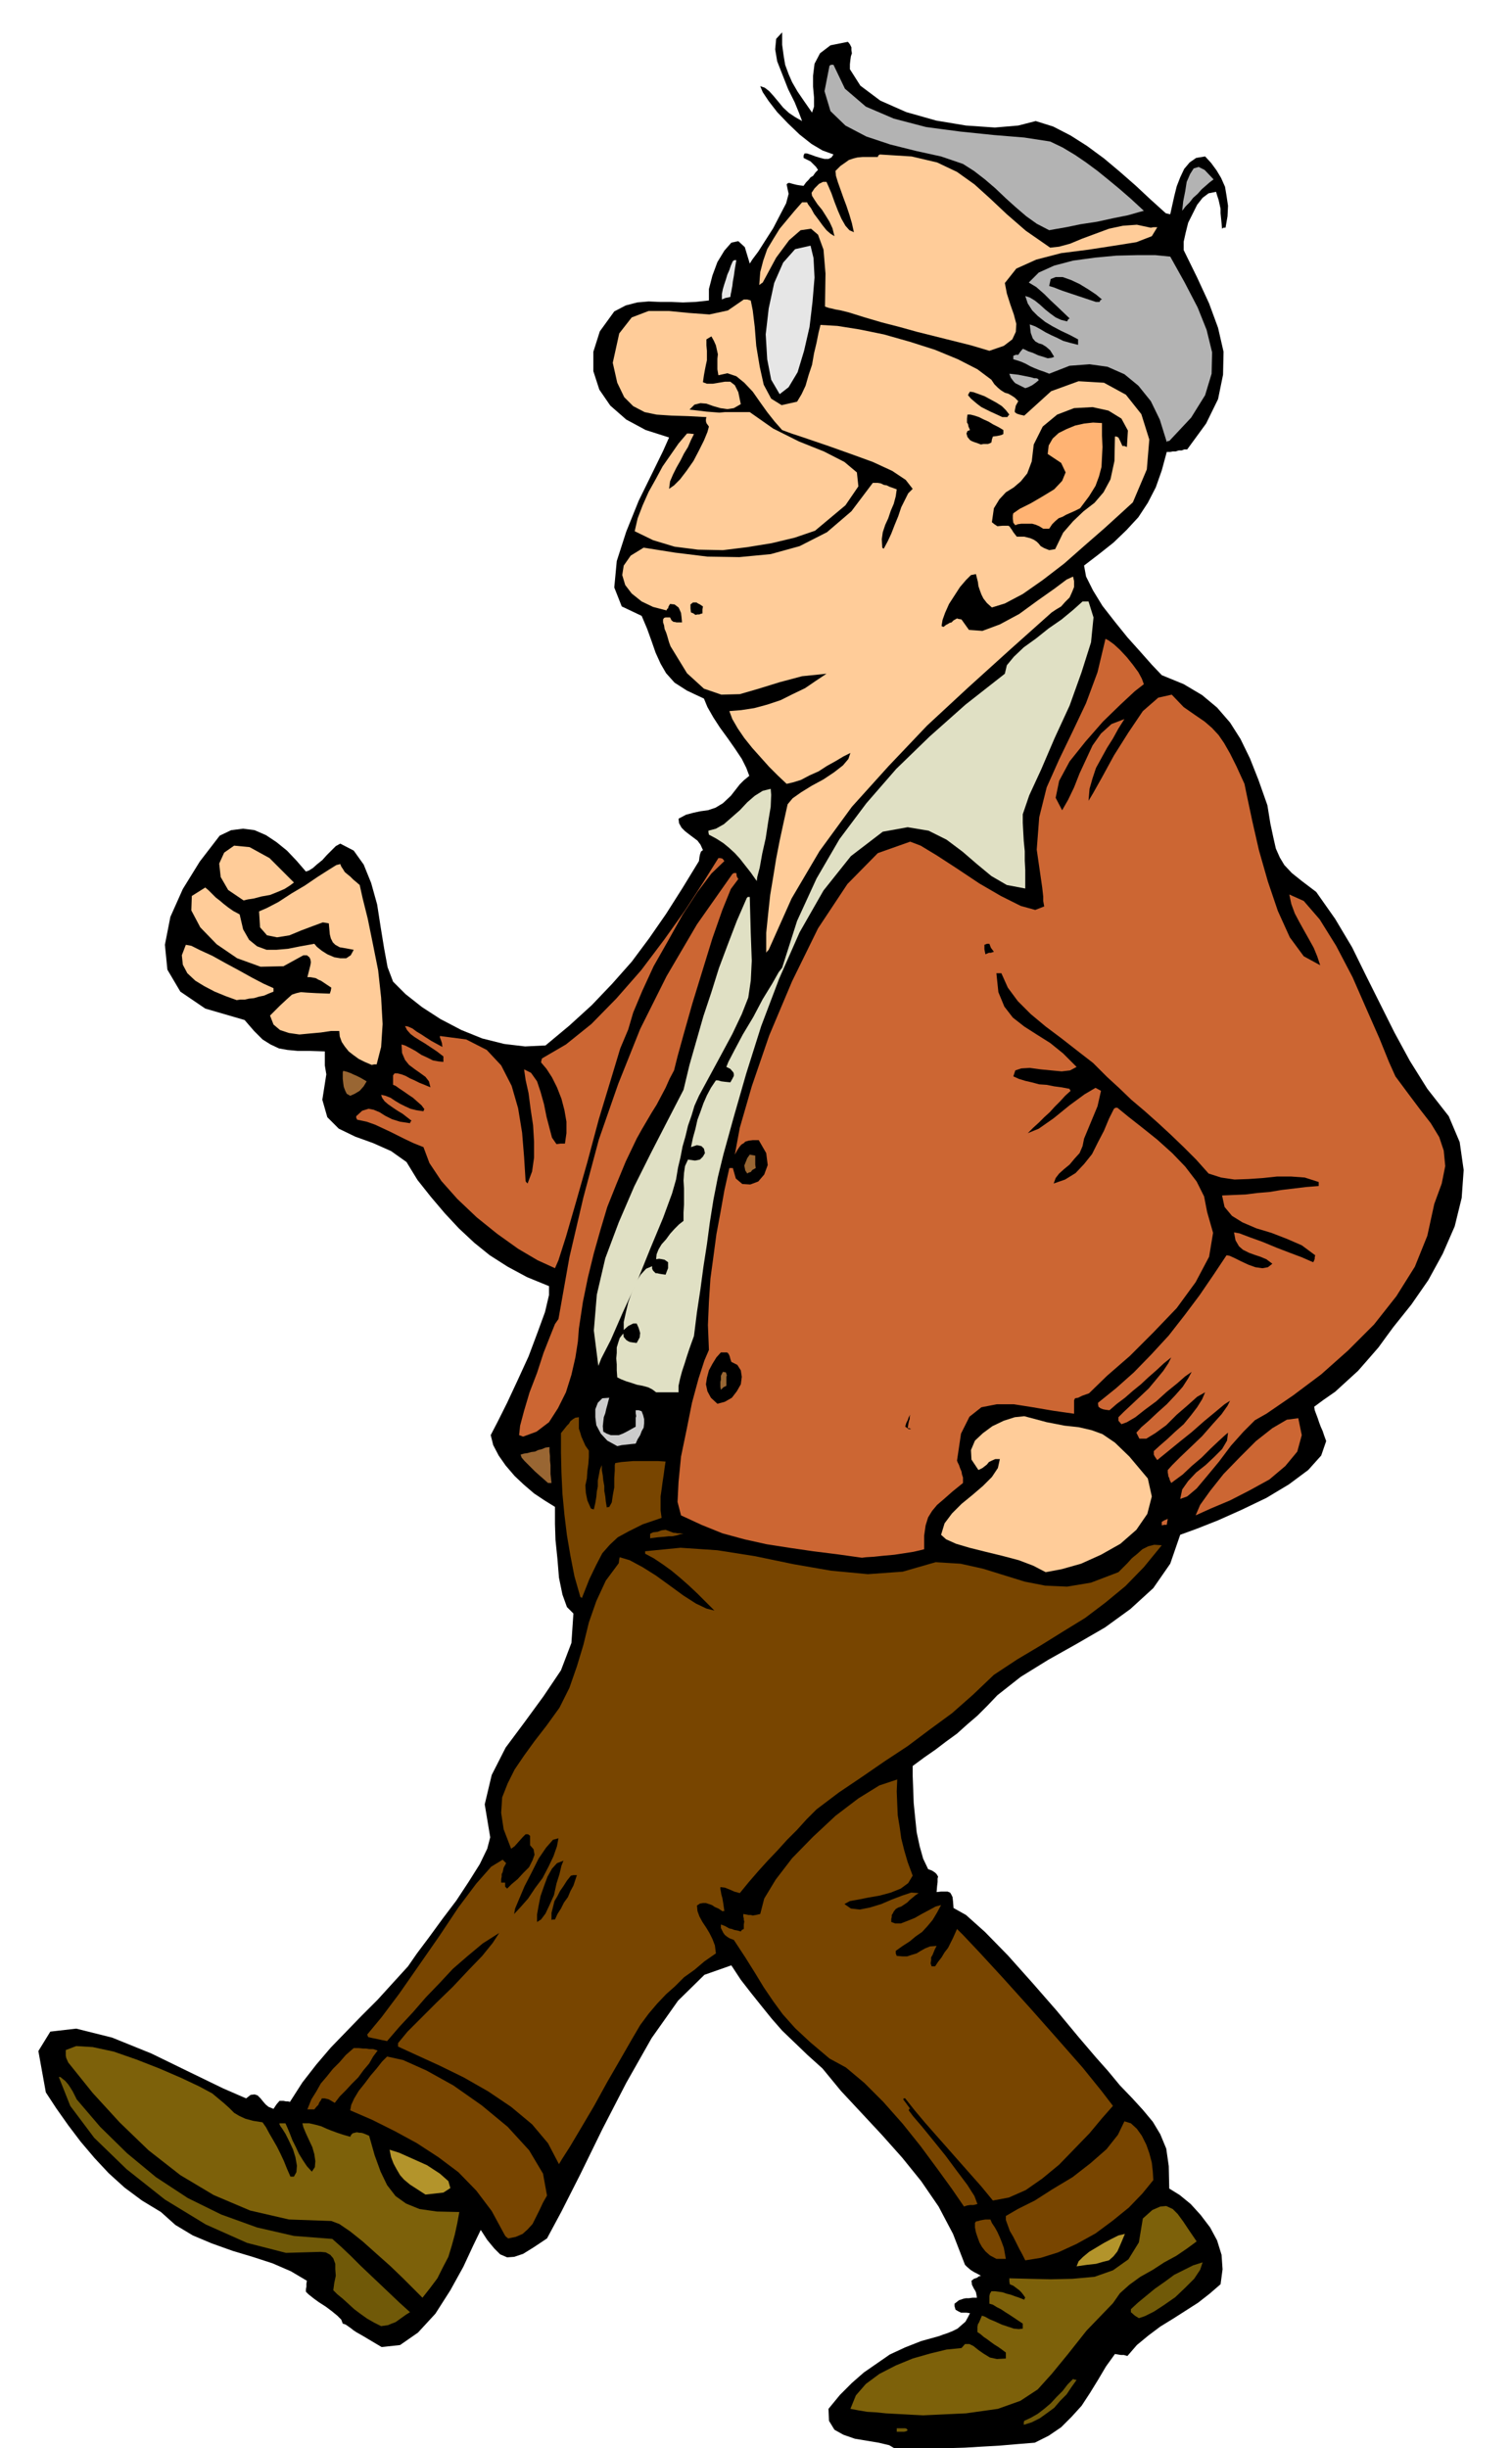 <svg xmlns="http://www.w3.org/2000/svg" width="490.455" height="793.822" fill-rule="evenodd" stroke-linecap="round" preserveAspectRatio="none" viewBox="0 0 3035 4913"><style>.brush1{fill:#000}.pen1{stroke:none}.brush2{fill:#705908}.brush3{fill:#7d610a}.brush4{fill:#b3942b}.brush5{fill:#784500}.brush6{fill:#fc9}.brush7{fill:#c63}.brush8{fill:#963}.brush10{fill:#e0e0c4}.brush12{fill:#b3b3b3}.brush13{fill:#e6e6e6}</style><path d="m1800 4916-15-9-21-5-24-4-24-4-23-8-18-10-11-18-1-24 23-28 24-24 24-21 26-18 26-18 30-14 33-13 36-10 8-3 9-3 10-4 10-5 8-7 8-7 5-9 4-8-7-1h-11l-6-3-5-3-2-7v-5l9-7 9-3 5-1h6l7-1h9l-1-6-1-5-2-4-2-3-4-8-1-8 5-4 6-2 4-3 4-1-7-4-6-3-5-3-3-2-7-6-4-4-24-62-29-55-35-51-38-47-41-46-41-44-41-44-37-45-30-27-26-25-25-24-21-24-21-26-20-25-21-27-19-29-54 19-53 52-53 75-51 90-48 93-44 90-38 75-29 54-27 18-21 13-18 6-14 1-14-6-12-12-14-17-13-20-15 31-20 43-26 47-30 47-35 38-36 25-37 4-37-22-7-4-7-4-6-4-5-4-10-7-6-2-3-8-8-8-11-9-12-9-14-9-11-8-10-8-5-5v-5l1-5v-6l1-6-32-19-37-16-40-13-40-12-42-15-38-16-35-21-29-26-38-23-35-26-32-29-28-30-28-33-25-33-24-34-21-32-15-83 24-39 52-6 72 18 79 32 78 38 66 32 46 20 9-7 8-1 6 2 6 6 4 5 6 7 6 5 10 4 6-9 6-7h8l5 1h4l4 1 25-39 28-36 29-34 31-32 31-32 32-32 30-33 31-34 18-26 24-32 27-37 28-37 25-38 22-35 15-31 6-23-11-66 14-59 28-55 38-51 38-52 35-52 21-55 4-59-13-13-9-25-7-34-3-37-4-39-1-32v-34l-21-13-21-14-21-18-18-17-18-21-14-20-11-21-5-20 14-27 19-38 21-45 22-48 18-48 15-41 8-34v-18l-44-18-39-21-36-23-31-25-31-29-28-30-28-33-27-34-22-36-31-22-36-16-36-13-33-16-23-23-10-35 8-51-1-6-1-6-1-6v-28l-30-1h-24l-21-2-17-3-17-8-16-10-17-17-19-22-79-23-50-34-26-44-5-50 11-56 25-56 34-55 40-52 23-11 24-3 23 3 23 10 21 14 21 17 19 20 19 22 6-2 8-5 9-8 10-8 9-10 9-9 9-9 9-5 27 14 20 28 15 37 12 43 7 45 7 43 7 38 11 29 25 25 33 26 37 24 42 22 42 17 44 11 42 5 41-2 48-40 45-41 41-43 39-44 35-47 34-49 33-52 33-54 1-8 1-5 2-6 4-3-5-11-6-8-8-6-8-6-9-7-7-7-5-9-1-9 15-8 15-4 14-3 15-2 15-5 15-9 16-15 18-23 8-8 11-9-6-16-9-18-14-21-14-20-16-22-13-20-12-21-7-17-34-16-25-16-17-19-11-19-10-22-8-23-9-25-11-26-40-19-15-38 5-53 19-59 25-62 27-55 22-45 12-27-47-15-39-21-32-28-22-32-12-37v-39l13-41 29-40 23-12 23-6 23-2 23 1h22l24 1 25-1 27-3v-23l7-27 10-27 14-23 14-16 14-3 13 12 10 33 5-8 12-16 14-22 16-25 14-27 12-23 5-19-2-9-1-5-1-5 2-2 3-1 7 2 8 2 6 1 8 1 5-7 5-5 4-5 5-3 5-7 5-5-4-6-4-4-4-4-3-3-8-4-6-3v-5l2-4h5l9 3 8 3 10 3 8 2h8l6-3 4-6-22-8-22-13-24-19-23-22-22-23-17-22-12-18-5-12 9 3 9 7 9 10 10 12 9 11 12 11 12 8 14 8-6-16-9-22-13-26-11-28-11-28-4-24 2-21 12-13v25l3 22 3 18 7 19 7 16 11 19 13 19 16 23 4-12v-18l-2-22v-22l3-24 11-21 21-16 35-7 4 5 3 6v6l1 6-2 6-1 7-1 9v10l21 33 40 30 52 23 60 17 60 10 58 4 47-4 35-9 35 11 35 18 33 21 34 25 31 26 32 28 30 28 31 28 4 1 5 1 4-18 4-18 5-20 7-18 8-17 11-13 13-9 18-3 12 13 11 15 9 15 8 18 3 18 3 20-1 21-4 23h-4l-3 2-1-11-1-10-1-10v-9l-2-9-2-9-3-9-2-7-15 3-12 9-11 14-9 18-9 18-5 20-4 18v17l27 55 24 52 18 49 11 48-1 46-10 49-24 49-38 52h-6l-5 2h-6l-6 2h-6l-5 1h-7l-10 37-12 34-16 31-19 29-24 26-26 25-29 23-30 23 4 22 14 28 19 31 25 32 25 31 26 29 23 26 20 21 44 18 37 22 30 25 26 30 21 33 19 39 17 43 18 51 6 37 6 28 5 22 8 18 9 15 15 16 20 16 29 22 38 54 34 57 28 57 29 58 28 56 31 57 35 56 43 55 22 52 8 56-4 56-14 57-24 55-29 53-34 49-36 45-14 19-16 22-20 23-21 24-23 21-23 21-23 16-19 14 1 7 3 8 3 8 3 9 3 8 4 9 3 9 4 11-10 29-26 29-39 29-45 27-50 24-47 21-43 17-33 12-20 58-34 49-46 42-51 37-57 33-57 32-55 34-47 37-20 21-20 20-21 18-20 18-22 16-21 16-23 16-23 17v20l1 26 1 28 3 30 3 29 6 28 7 25 10 21 8 3 6 4 3 3 3 5-1 4v7l-1 8-1 12 9-1h13l5 2 2 3 3 6 1 9 1 13 25 14 38 34 46 47 50 56 48 55 44 53 35 41 24 27 24 29 25 26 21 23 20 24 15 25 12 29 5 35 1 45 21 13 22 18 20 22 19 25 14 26 9 29 2 29-4 30-22 19-23 18-25 16-25 16-26 16-24 18-23 19-19 22-7-2h-6l-6-1-6-1-18 25-16 27-16 26-17 26-20 22-21 21-25 17-28 14-37 3-35 3-36 2-33 2-35 1-33 1-34 1-34 1z" class="pen1 brush1"/><path d="M1815 4880h-15v-7h17l3 1 2 3-3 2-4 1zm240-14v-5l1-3 13-6 14-8 13-10 13-11 12-13 12-12 10-13 11-11 2 1 5 1-10 14-10 15-13 13-12 14-15 11-14 10-16 8-16 5z" class="pen1 brush2"/><path d="m1853 4847-20-1-18-1-19-1-18-1-19-2-18-1-18-3-16-3 11-27 20-23 27-20 33-17 34-14 35-10 33-8 30-3 7-8h9l8 4 10 8 10 7 13 8 14 3 18-1v-12l-8-6-7-5-8-5-7-5-8-6-6-4-7-6-6-4v-11l1-5 2-3 3-7 3-7 6 2 9 5 12 5 13 6 12 4 12 4 10 1 8-1v-10l-9-6-9-6-9-6-8-5-9-6-8-4-8-5-7-2v-15l1-5 3-5h7l8 1 7 1 9 3 8 2 8 3 9 3 10 4 1-3 1-1-4-6-4-5-4-4-4-3-8-6-7-3-1-6v-6l39 1 44 1 44-1 44-4 37-13 31-22 21-34 8-48 19-17 16-7 12-1 13 6 10 10 11 15 12 18 15 22-19 14-22 15-24 13-23 15-25 14-22 16-19 17-14 20-53 55-38 48-32 39-28 31-35 23-45 16-64 9-86 4z" class="pen1 brush3"/><path d="m765 4668-14-7-14-8-14-10-12-9-12-11-11-10-11-9-8-8 2-15 3-14-1-13v-11l-4-11-6-7-9-5-11-1-69 2-78-20-83-37-82-50-77-61-65-63-48-64-23-58h3l5 4 5 4 6 7 4 6 5 8 4 8 4 8 47 55 54 53 58 48 64 42 67 33 72 26 74 17 77 6 18 16 19 18 19 19 20 19 19 18 20 19 20 19 21 19-8 5-7 5-7 5-7 5-8 3-7 3-7 1-7 1zm1521-16-8-5-8-7v-6l14-13 17-14 17-14 20-14 19-14 20-10 18-9 19-6-5 15-12 18-18 18-20 19-23 16-20 13-18 9-12 4z" class="pen1 brush2"/><path d="m847 4610-17-17-21-21-26-25-27-24-28-25-25-20-22-15-16-6-85-3-78-18-73-31-67-40-64-50-58-56-54-59-49-61-4-9-1-5v-11l21-8 33 2 42 9 46 16 46 18 44 19 36 17 26 14 12 10 12 10 10 9 10 10 10 6 13 6 15 4 19 3 7 10 7 13 7 12 8 14 7 14 7 15 6 15 7 16h7l5-9 1-13-3-17-5-16-8-17-7-14-7-11-3-4-2-4v-2h12l4 9 5 12 5 13 7 14 6 13 8 13 8 12 10 11 6-9 1-12-2-14-4-14-7-15-6-13-5-12-2-8h14l13 3 11 3 11 5 10 4 11 4 12 4 14 4 2-4 3-3 8-2 6 1h3l4 1 5 2 7 3 11 39 12 33 13 27 17 22 21 15 27 11 35 5 45 1-4 22-5 23-6 22-7 23-11 21-11 22-15 20-15 19-1-1z" class="pen1 brush3"/><path d="m2161 4548 4-10 9-9 12-10 15-9 15-9 15-8 14-7 13-3-8 19-7 16-8 10-9 8-12 3-14 4-18 2-21 3z" class="pen1 brush4"/><path d="m2058 4536-6-12-6-11-6-12-6-12-7-12-4-11-4-11v-8l24-14 34-17 36-23 40-24 36-28 32-28 23-29 13-27 13 4 12 11 10 14 9 18 6 17 5 19 2 18 1 17-22 27-27 28-32 26-35 26-38 21-37 17-35 11-31 5zm-58-3-13-7-9-8-7-9-5-9-4-11-3-9-2-10v-9l2-3 5-1 3-1 5-1 6-1h10l3 7 6 9 5 9 5 11 4 10 4 11 2 11 2 11h-19zm-980-41-5-4-2-3-26-48-31-41-36-37-40-30-43-28-44-24-46-23-44-19 2-11 6-13 9-15 12-15 12-16 12-14 11-14 10-10 32 7 47 21 54 30 57 40 52 43 43 47 28 47 8 44-8 14-7 15-7 14-7 14-10 11-10 9-14 6-15 3zm915-64-24-35-29-40-34-46-36-45-39-44-38-38-37-31-33-18-39-33-30-28-25-28-19-26-19-28-17-28-20-32-23-35-8-3-5-3-5-4-3-4-5-10v-7l8 3 9 5 5 1 5 2 6 1 7 2 2-3 4-2v-9l1-6-1-3v-3l-1-4v-5l6 1 5 1h4l4 1 6-1 9-2 8-31 23-38 33-43 42-43 45-42 46-35 42-26 36-12-1 24 1 25 1 23 4 24 3 22 6 24 7 24 10 27-9 15-15 11-20 8-22 6-23 4-20 4-17 3-11 6 13 9 18 2 20-4 23-7 21-9 21-8 18-6 15 1-6 4-6 5-6 5-5 5-6 4-6 4-6 2-5 3-4 5-2 4-2 3v4l-1 4v6l8 3h11l13-5 15-6 14-8 15-8 13-7 11-3-8 15-9 15-10 12-11 12-13 9-12 10-14 9-14 10v5l2 5 11 1h10l9-3 10-3 8-5 9-5 10-4 13-1-4 8-4 10-3 5v6l-1 6 2 6h7l6-9 7-9 6-10 7-9 5-10 5-10 4-9 4-9 13 13 33 35 46 50 55 61 54 61 51 58 38 47 23 30-22 25-25 30-30 31-31 32-34 28-33 23-34 15-32 6-23-28-23-26-23-26-22-25-23-26-22-25-21-25-19-24h-3l-1 2 6 8 8 11h-2l-1 3 9 12 18 21 22 27 25 31 23 31 21 28 14 22 6 16-4 1-4 1h-7l-6 1-6 2z" class="pen1 brush5"/><path d="m854 4404-17-11-14-9-12-10-8-9-7-12-6-11-5-13-3-15 19 6 27 12 29 13 26 17 17 15 4 14-14 9-36 4z" class="pen1 brush4"/><path d="m1122 4343-22-42-32-38-42-35-46-31-49-28-49-24-46-21-37-17v-7l19-23 27-27 31-31 33-32 31-33 28-29 21-26 13-20-33 21-30 25-30 26-27 29-27 28-26 30-27 29-25 29-10-2-9-2-10-2-9-2-1-3-1-2 29-35 36-48 39-56 41-59 38-57 36-48 30-34 23-14 3 3 4 4-5 9-2 9-2 4v5l-1 5v7h8v8l1 1 3 3 9-9 12-10 11-12 12-12 7-14 4-11-2-11-7-8v-19l-4-3h-5l-6 6-8 9-8 9-7 5-15-39-5-33 2-31 11-28 14-28 19-28 21-29 24-31 26-36 20-40 15-43 13-43 11-45 15-43 19-41 26-35 1-8 1-4 20 6 26 14 27 17 29 21 26 19 25 16 21 10 16 4-17-17-17-17-17-16-17-15-18-15-18-13-18-12-17-9v-5l71-7 74 5 76 12 77 16 75 13 74 7 70-5 66-19 50 3 45 10 42 13 42 13 41 8 44 2 48-8 55-21 9-9 9-9 9-10 11-9 10-9 12-6 12-3 15 1-36 44-37 38-40 33-41 31-44 27-45 28-47 28-47 31-42 40-42 37-45 33-44 33-47 31-45 31-46 31-45 34-20 20-19 21-20 20-19 21-20 21-19 21-19 22-18 22-11-3-9-4-10-4-9-1v4l1 5 1 6 2 7 1 6 1 6 1 7 1 7h-3v1l-9-6-7-3-6-4-6-2-6-2h-6l-6 1-6 4 1 11 4 11 6 11 8 12 6 10 6 12 5 13 2 16-23 16-20 17-21 15-18 18-18 16-18 19-17 20-17 23-17 29-23 40-26 45-27 49-26 44-22 37-16 25-6 10zm-491-110h-14l8-20 10-16 9-16 12-14 12-15 13-13 13-15 16-14h10l9 1h6l6 1h8l9 3-9 12-8 14-11 13-11 15-13 13-12 13-12 12-10 13-12-7-8-2h-6l-2 4-3 4-2 5-4 4-4 5z" class="pen1 brush5"/><path d="M1078 3857v-15l3-17 4-20 7-20 7-19 9-16 10-11 13-5-4 10-4 17-6 19-5 23-9 20-8 17-9 12-8 5zm29-4v-14l3-12 3-12 6-10 5-10 7-10 7-11 8-10 5-1h7l-3 9-4 12-6 11-5 12-8 11-6 12-7 11-5 11h-5l-2 1zm-75-12 2-11 8-19 11-26 14-27 14-28 15-22 14-16 11-3-3 16-7 20-10 21-12 23-15 20-14 21-15 17-13 14z" class="pen1 brush1"/><path d="m1165 3205-12-42-8-41-7-41-5-41-4-42-2-42-1-41v-39l4-5 4-5 4-5 4-4 3-5 5-4 5-3 7-1v23l3 9 2 7 4 9 4 9 7 10v13l-1 14-2 14-1 15-3 14 1 15 3 15 7 16 2 1 4 1 3-13 2-12 1-11 2-10v-12l2-10 2-11 4-10v10l2 11 1 10 2 11v10l2 11 1 10 2 12 5-1 5-9 2-14 3-16v-19l1-15v-11l1-4 12-2 12-1 12-1h50l15 1-2 13-2 15-2 13-2 15-2 14v28l2 15-38 13-28 14-22 12-16 15-15 17-12 23-14 29-15 38-2-2h-1z" class="pen1 brush5"/><path d="m2099 3155-25-13-29-11-34-9-33-8-32-8-27-8-20-9-10-9 7-23 15-20 19-19 22-18 21-18 18-18 12-18 4-18h-9l-7 3-6 3-4 5-9 7-8 4-14-21-1-19 8-19 16-15 19-14 23-11 22-7 19-2 45 12 36 7 28 3 26 6 22 8 25 17 29 28 37 44 8 36-9 35-22 32-32 28-39 22-40 18-39 11-32 6z" class="pen1 brush6"/><path d="m1730 3126-50-7-48-6-48-7-45-7-45-10-44-12-42-17-41-19-7-27 2-40 5-51 11-53 11-55 13-48 12-37 9-21-2-50 2-47 3-46 6-44 6-45 8-43 8-45 10-45h7l6 21 13 11 16 1 16-6 12-14 7-19-3-24-15-26h-12l-8 1-7 2-3 3-5 3-4 5-4 6-5 9 10-54 24-83 35-102 46-109 52-106 59-89 61-62 65-23 21 8 33 20 40 26 45 30 43 25 40 20 29 8 18-7-2-11v-9l-1-9-1-9-11-76 5-65 15-60 25-56 27-56 27-57 23-62 16-67 6 3 11 8 12 11 14 15 12 15 11 15 7 13 4 11-18 14-29 27-35 34-35 40-32 40-21 39-7 34 13 25 12-21 12-25 11-28 13-28 13-28 17-24 21-19 26-10-12 19-11 20-12 19-11 20-11 20-7 21-6 21-2 24 9-15 18-32 24-44 29-46 29-43 31-27 27-6 24 25 23 16 19 13 15 13 13 14 11 16 12 21 13 26 16 35 6 29 10 47 13 57 18 63 20 59 24 53 28 38 33 18-6-18-7-17-10-18-9-16-10-18-9-17-7-19-4-19 29 13 32 37 33 53 33 63 28 64 26 59 19 47 13 29 26 35 24 32 21 27 17 28 9 27 3 31-7 35-15 41-14 64-25 62-37 59-45 57-52 52-54 48-56 42-54 37-23 13-23 23-25 28-24 32-24 29-21 25-19 16-14 5 4-19 12-17 16-17 19-15 17-16 16-16 10-17 2-16-6 5-12 11-17 16-18 18-20 17-18 17-15 11-8 6-3-6-1-4-2-4v-2l-1-5v-5l9-10 16-16 21-20 23-22 21-24 18-20 12-17 5-10-11 7-18 15-23 19-25 22-25 20-22 18-16 13-6 5-5-7-2-4v-7l12-11 15-13 16-15 17-15 14-17 13-17 10-16 6-14-16 9-19 17-22 19-21 21-22 16-18 11h-14l-6-12 10-11 15-13 17-16 19-17 17-18 15-17 11-17 7-13-13 9-16 14-21 17-21 19-23 17-19 15-17 10-11 4-6-7v-7l11-11 15-14 17-16 18-17 15-18 14-17 10-15 6-12-15 12-15 14-16 14-15 14-16 13-16 14-16 12-15 13-8-1-5-1-5-2-4-3-1-5v-3l36-29 36-32 35-36 35-38 32-41 30-40 28-41 26-39 6 1 11 5 12 6 15 7 14 5 14 2 11-2 9-7-12-9-12-5-12-4-11-4-12-6-8-7-7-12-3-16 11 2 21 8 25 9 29 12 26 10 24 9 16 7 7 3 2-4 1-3v-3l1-4-27-20-30-13-31-12-30-9-28-12-21-13-15-18-5-23 23-1 24-1 24-3 24-2 24-4 25-3 25-3 25-2v-8l-28-9-27-2h-29l-28 3-29 2-28 1-27-4-25-8-25-28-25-25-26-25-26-24-27-24-26-22-25-24-24-22-28-28-31-24-32-25-32-24-30-25-26-26-20-27-13-29h-10l4 38 12 29 17 22 23 18 25 16 27 17 26 21 27 27-13 7-17 2-21-2-21-2-22-3-17 1-12 4-4 12 11 5 13 4 13 3 15 4 15 1 15 3 15 2 16 3v1l2 3-11 10-10 11-11 11-10 11-11 10-11 11-11 10-11 11 22-9 30-21 32-26 30-22 22-13 11 6-7 31-27 65-3 15-6 14-10 11-10 12-11 9-10 9-7 9-4 11 23-8 21-13 17-18 16-20 12-24 12-23 10-24 10-20 3-2h4l22 18 28 22 30 24 30 27 26 27 23 30 15 30 6 31 12 42-8 48-27 51-38 52-47 49-47 47-46 40-36 35-14 5-8 4-6 1-1 2-1 2v27l-42-6-41-7-38-6h-34l-31 6-24 19-17 34-8 54 1 3 3 6 2 6 3 7 1 6 2 6v11l-21 17-17 15-14 12-10 12-8 13-5 16-3 21v27l-8 2-13 3-19 3-20 3-22 2-19 2-16 1-8 1z" class="pen1 brush7"/><path d="M1305 3087v-9l6-3 9-1 8-3 8-1 8 3 8 3h3l5 1h5l7 1-7 1-6 2-5 1-5 1h-7l-9 1-13 1-15 2z" class="pen1 brush5"/><path d="M2332 3061v-7l5-3 7-3-1 6-1 6h-5l-5 1zm68-20 9-21 20-28 27-34 32-33 33-33 33-26 29-17 23-3 7 34-9 33-24 29-32 27-40 22-39 20-38 16-31 14z" class="pen1 brush7"/><path d="m1100 2976-9-8-8-7-9-8-7-7-8-8-6-6-6-7-2-6 7-2 7-1 7-2 8-1 6-3 8-2 7-3 8-1v9l1 9v9l1 9v18l1 9 1 9h-7z" class="pen1 brush8"/><path d="m1239 2902-20-11-13-14-9-17-2-16v-16l5-13 9-9 14-1-2 7-2 8-2 7-2 9-3 8-1 9-1 9 1 11 7 4 8 3h16l8-3 8-4 9-5 9-5v-18l1-3-1-6v-6h6l6 2 3 8 2 8v8l-1 9-4 7-3 8-5 8-4 9-10 1-9 1-9 1-9 2z" class="pen1" style="fill:#ccc"/><path d="m1050 2883-5-2-3-1 2-19 8-30 11-37 15-39 13-40 13-33 10-25 7-10 22-124 28-120 31-116 39-112 44-110 53-106 61-104 71-101 3-2h5l1 7 3 5-15 20-17 42-20 57-20 65-20 65-17 60-13 47-7 28-9 17-8 18-9 17-9 17-10 16-10 17-10 17-10 18-22 46-19 46-18 45-14 47-13 46-12 49-10 49-8 53-2 26-5 32-8 35-11 35-16 32-18 28-25 19-27 10z" class="pen1 brush7"/><path d="m1824 2868-4-3-3-2 2-7 3-6 2-6 3-5-1 4v5l-1 2-1 4-1 5-1 7h3l4 2h-5zm-384-51-13-12-7-13-3-14 2-13 4-15 7-13 8-13 9-10h12l2 1 2 3 1 2 1 3 1 4 2 6 12 6 7 11 2 13-2 15-8 14-10 13-14 8-15 4z" class="pen1 brush1"/><path d="m1317 2794-8-6-8-4-11-3-11-2-12-4-10-3-10-4-8-4-1-14v-12l-1-12 1-11v-11l3-10 3-9 7-9 1 7 5 6 3 2 4 2 6 1 8 1 6-11 1-9-3-10-4-9h-7l-10 5-9 8v-16l4-18 5-21 7-20 8-20 10-16 11-12 12-5v5l2 4 2 2 3 3h3l4 1 6 1 7 1 3-8 2-5v-12l-7-5-5-1-6-1-6 1 1-10 4-10 6-10 9-10 8-11 9-10 9-9 9-7v-17l1-16v-32l-1-16 1-15 2-14 6-13 14 2 10-2 6-6 4-7-2-9-5-5-9-2-12 4 4-19 5-18 4-18 6-16 6-17 7-16 8-15 10-15h4l7 2 8 1 10 1 4-7 3-6v-4l-1-3-6-7-8-4 4-10 12-23 17-32 21-35 19-36 19-31 13-23 7-9 30-94 39-85 46-79 54-72 60-69 67-65 72-64 79-62 4-17 14-17 20-19 25-18 25-20 26-18 23-19 19-17h12l10 32-5 50-19 60-24 67-30 65-27 63-24 52-13 38v17l1 19 1 18 2 20v19l1 19v37l-37-7-31-18-29-24-29-25-32-24-36-18-42-7-50 9-64 49-55 69-48 84-41 93-36 95-30 95-25 87-21 76-11 45-9 46-7 44-6 45-7 45-6 45-7 46-6 48-4 11-5 14-5 15-5 16-5 15-4 15-3 14v13h-45z" class="pen1 brush10"/><path d="m1447 2789-1-6v-10l1-4v-8l4-8 6 1 2 6-1 3v18l-6 3-5 5z" class="pen1 brush8"/><path d="m1201 2741-9-71 6-72 17-73 27-72 31-72 34-68 34-66 31-60 12-50 14-49 14-49 16-48 15-48 18-48 18-47 20-46 2-2h4l2 73 2 55-2 40-5 34-13 33-19 40-28 52-39 72-9 20-6 20-7 20-5 21-6 21-4 21-5 21-4 24-8 28-18 49-25 60-27 67-29 63-24 55-19 37-6 15z" class="pen1 brush10"/><path d="m1114 2545-35-16-39-23-42-30-41-33-39-37-32-36-24-36-12-32-20-8-17-8-16-8-14-7-15-7-15-7-17-6-19-4-2-4v-3l12-11 13-4 10 2 12 5 11 7 14 7 16 5 20 3 1-3 2-2-9-7-9-7-10-6-9-6-10-7-7-6-5-7-2-6 9 2 10 4 9 6 10 6 10 5 11 5 12 3 14 2 1-3 1-1-6-8-8-7-9-8-9-6-10-7-9-6-7-5-5-2v-19l3-4h6l8 2 8 3 9 5 9 4 10 5 10 4 12 5-3-12-7-9-11-8-10-7-12-9-8-10-6-14-1-17 7 2 10 5 11 6 12 8 11 5 12 6 11 2 10 1v-11l-13-10-12-8-12-8-10-6-11-7-8-6-7-8-4-8 6 1 9 4 8 6 10 6 9 6 11 7 11 6 11 6-1-8-2-6-2-5v-3l53 7 41 21 29 31 21 41 13 45 8 49 4 49 3 48 1 2 3 3 9-24 4-28v-32l-2-33-5-33-4-31-6-27-3-21 14 7 12 17 7 21 7 25 5 25 6 23 5 19 9 13 8-1h9l3-21v-23l-4-23-6-23-9-23-10-20-11-17-11-13 1-5 1-3 48-28 51-41 50-51 50-57 46-61 42-59 37-57 30-48h4l4 1 1 1 3 4-26 25-28 37-30 46-29 52-29 51-23 50-18 43-10 34-16 38-19 63-24 79-23 86-23 81-20 69-15 47-7 16z" class="pen1 brush7"/><path d="m1500 2355-4-6-1-5-1-5 2-5 4-10 5-7 5 1 6 1v18l1 7-7 4-3 4-4 1-3 2zm-797-156-7-4-3-6-3-8-1-7-1-9v-13l1-3 8 2 8 3 4 2 7 3 8 4 12 7-6 10-8 9-10 6-9 4z" class="pen1 brush8"/><path d="m746 2137-14-6-12-6-11-8-9-7-8-10-6-9-4-11-1-11h-17l-20 3-22 2-21 2-21-3-18-6-13-11-7-18 20-20 14-13 10-9 9-3 9-2 13 1 18 1 27 1 2-6 1-6-9-6-6-4-6-4-5-2-5-3-5-1-6-1h-6l2-8 2-8 2-8 1-6-1-6-2-4-5-4h-7l-40 22-46 1-47-17-41-28-33-34-18-34 1-29 27-17 7 6 7 7 7 7 9 7 7 6 9 7 10 7 13 7 7 30 12 21 16 13 19 7h20l23-2 25-5 28-5 5 6 10 8 11 7 14 6 12 2h12l9-6 6-11-16-3-12-2-9-5-5-5-4-8-2-8-1-11-1-11-12-2-19 7-24 9-24 10-25 4-20-4-14-16-2-32 16-7 23-12 26-17 27-16 25-17 22-14 16-10 8-2 2 5 4 6 3 5 6 5 5 4 6 6 6 5 7 6 6 27 10 40 10 49 11 55 6 55 3 53-3 46-9 35h-5l-5 1z" class="pen1 brush6"/><path d="m475 2007-22-8-22-9-21-11-18-11-16-15-9-17-2-19 8-21 11 2 18 9 24 11 27 15 26 14 27 15 23 12 20 9v7l-10 4-9 4-10 2-10 3-10 1-9 2h-9l-7 1z" class="pen1 brush6"/><path d="m1978 1915-2-10v-9l5-2h5l3 8 6 8-3 1-3 1h-4l-7 3z" class="pen1 brush1"/><path d="M1538 1912v-40l4-39 4-37 6-36 6-37 7-36 8-37 8-36 10-12 17-12 21-13 24-13 21-14 18-14 11-13 4-12-14 7-15 9-18 10-17 11-18 8-17 9-16 5-13 3-18-17-17-17-17-19-17-19-16-20-13-19-11-19-6-16 24-2 26-4 26-7 27-9 24-12 25-12 22-15 21-14-49 5-45 12-42 13-38 11-37 1-35-12-34-31-33-54-3-8-2-7-2-7-2-6-3-7-1-7-2-6v-6l2-3 3-1h9l3 6 4 3h2l4 1h11l-1-11-1-8-3-7-2-4-8-6-9-1-3 5-1 4-2 1-1 3-27-7-23-11-20-16-13-17-6-20 3-19 14-20 26-16 63 10 65 8 64 1 63-6 58-16 55-28 49-42 43-57h10l6 1 6 3 6 1 6 3 6 2 8 3-2 14-4 15-6 14-5 15-6 13-5 15-2 14 1 17 1 1 2 1 8-15 7-15 7-18 7-17 6-18 7-14 7-14 9-9-14-18-27-18-39-18-44-16-45-16-41-14-33-11-19-7-15-17-15-19-15-21-14-20-17-18-16-13-18-6-18 4-2-12v-21l1-9-2-9-2-9-4-9-5-9-5 3-5 3v12l1 11v19l-2 9-2 10-2 11-2 14 8 3h12l12-2 12-2h11l9 7 7 14 5 24-14 8-13 2-14-2-14-4-14-5-12-1-12 3-10 10 18 2 16 2 13 1 13 1 11-1h50l47 33 52 26 50 20 41 21 25 21 3 28-26 38-61 51-41 14-46 11-49 8-49 6-50-1-47-6-43-13-37-18 6-26 10-26 12-27 14-25 14-26 16-23 16-23 17-20h5l9 1-6 12-6 14-8 13-7 14-8 14-7 14-6 14-2 15 10-7 12-12 13-17 14-20 11-21 10-20 7-17 3-11-5-7-1-4v-4l1-4-37-2-33-1-30-2-24-5-23-12-18-18-14-29-9-40 13-59 25-32 34-13h40l41 4 41 3 37-8 32-22h7l7 2 4 20 4 33 3 38 7 42 8 36 15 28 21 13 31-7 9-15 8-17 6-21 7-21 4-23 5-21 4-20 4-16 34 2 44 7 49 10 53 15 50 16 46 19 39 20 28 21 6 9 7 7 6 5 8 5 7 2 7 4 6 4 7 7-5 9-2 10v3l4 3 6 2 9 2 54-49 55-20 51 3 44 24 31 39 16 51-5 60-28 66-24 22-33 30-39 34-42 37-43 33-40 28-36 19-26 8-10-9-7-9-4-8-3-8-3-9-1-8-2-8-2-8-10 2-10 10-12 14-11 17-11 17-8 18-5 14-2 12 1 1 3 1 5-4 4-2 3-2 4-1 4-4 7-4 3 1 6 1 15 21 27 2 35-13 39-21 37-27 34-24 24-18 13-6 2 9v12l-4 10-5 11-9 9-8 9-10 6-9 6-84 75-84 76-82 76-77 81-74 82-65 89-56 95-46 103-3 3-2 3zM489 1807l-31-21-15-26-3-27 10-22 20-14 31 3 40 22 49 49-8 6-11 7-14 6-15 6-17 3-15 4-13 2-8 2z" class="pen1 brush6"/><path d="m1519 1768-12-17-11-14-11-14-10-11-12-11-11-9-14-9-15-8-1-5v-3l15-4 16-9 16-14 16-14 15-16 15-13 16-10 16-4 1 12-1 24-5 30-5 33-7 31-5 28-5 19-1 8z" class="pen1 brush10"/><path d="m1396 1234-4-3-5-2-1-8v-8l5-4h7l3 2 4 2 6 4-1 6v8l-4 1-2 1h-4l-4 1zm710-130-10-4-7-4-4-5-4-4-6-4-7-3-12-3h-15l-7-9-3-5-3-4-1-2-3-2h-11l-11 1-6-4-5-4 4-28 11-18 13-14 16-10 14-12 13-16 9-24 4-34 18-36 29-24 34-13 37-2 32 7 26 16 13 24-2 33-5-2h-4l-4-9-4-8-4-2h-3l-1 49-8 37-14 26-18 21-22 17-21 20-20 23-16 33-6 1-6 1z" class="pen1 brush1"/><path d="m2094 1061-8-5-7-3-7-2h-22l-7 1-5 2-4-5-1-8v-7l1-4 13-9 22-11 24-14 23-14 16-17 7-17-9-19-27-18 2-17 8-14 12-11 16-8 17-7 18-4 18-2 18 1v25l1 23-1 20-1 20-5 19-7 19-13 21-18 24-10 5-9 4-9 4-7 4-8 3-7 6-6 6-6 9h-12z" class="pen1" style="fill:#ffb373"/><path d="m1969 892-8-3-6-2-5-2-3-2-5-6-2-7 2-5 5-2-3-7-1-5-2-3v-8l1-8h6l8 2 9 3 10 5 9 4 10 6 10 5 10 6v8l-4 2-4 1-5 1-8 1-2 6-1 6-4 2-3 1h-9l-5 1z" class="pen1 brush1"/><path d="m2342 887-14-45-18-37-25-31-28-23-34-15-36-5-40 3-41 16-10-4-9-3-10-4-9-4-9-5-9-4-9-3-7-2v-7l5-2h5l4-6 5-6 3 1 8 4 9 3 11 5 10 3 9 3 8-1 5-2-8-13-8-7-8-5-7-2-7-4-5-6-4-11-2-17 11 4 11 6 10 6 12 6 11 5 12 6 14 4 16 4v-11l-17-9-17-8-17-9-15-9-15-12-11-11-9-14-5-15 9 3 10 6 10 8 11 10 10 8 11 8 11 5 12 3 2-4 3-2-23-22-16-15-12-12-8-7-8-7-5-3-5-3-5-3 20-20 31-14 38-10 44-6 43-4 42-1h36l30 3 29 52 26 50 18 45 11 45-1 43-13 43-28 45-44 47h-3l-2 2z" class="pen1 brush12"/><path d="m2012 837-13-6-11-5-10-5-8-4-8-6-6-5-7-6-6-7 2-4 2-3 7 1 11 4 11 4 13 7 11 6 11 7 8 8 7 9-2 2-2 3h-10z" class="pen1 brush1"/><path d="m1565 791-17-29-8-41-3-50 6-52 11-51 18-41 24-27 31-7 6 25 2 39-4 48-6 51-11 48-13 43-18 30-18 14z" class="pen1 brush13"/><path d="m2058 779-8-4-6-3-6-3-3-3-6-8-3-8 18 2 15 3 10 2 7 2h4l3 1 1 1 1 2-6 5-7 5-8 4-6 2z" class="pen1 brush12"/><path d="m1986 704-37-11-36-9-36-9-36-9-36-10-35-9-34-10-32-10-16-4-11-2-8-2-5-1-6-2-2-1 1-66-4-48-11-30-14-12-21 3-23 20-26 35-27 50-3 2-4 3 2-26 6-23 8-23 12-20 13-21 15-18 15-18 15-17h10l2 4 6 8 6 11 9 12 8 11 8 10 8 7 8 5-4-16-6-13-8-13-7-11-9-11-6-9-5-8-1-6 6-9 6-6 3-3 4-2 4-2h7l4 9 6 14 6 17 7 18 7 16 8 14 8 9 9 4-4-18-5-17-6-18-6-16-6-17-5-14-4-13-1-10 10-10 10-7 7-5 9-3 8-2 11-1h30l1-3 3-2 64 4 51 12 40 19 35 25 31 28 34 32 38 33 49 34 18-2 22-6 24-10 27-10 27-10 28-6 28-2 28 6 5-1h8l-11 18-31 12-44 7-52 8-55 7-50 13-40 18-23 29 4 21 7 22 7 20 5 19-1 16-7 15-17 13-29 10z" class="pen1 brush6"/><path d="m2200 606-21-7-15-5-12-4-9-3-9-3-8-3-10-4-10-3 3-14 10-4h14l17 6 17 8 18 11 15 10 12 10-3 1-2 4h-7z" class="pen1 brush1"/><path d="M1449 601v-11l2-10 3-10 3-9 3-10 4-9 3-9 4-9 3-2h4l-3 18-2 14-2 11-1 9-1 5-1 6-1 4-1 7-10 2-7 3z" class="pen1 brush13"/><path d="m2106 462-25-13-21-15-21-18-20-18-21-20-21-18-22-17-22-14-44-15-50-11-52-13-48-16-42-22-30-29-12-40 10-51 3-2h5l23 48 42 36 56 24 65 17 68 9 68 7 61 5 52 8 25 12 25 15 22 15 23 17 21 17 23 19 23 20 26 24-11 3-21 6-30 6-32 7-33 5-29 6-23 4-11 2zm267-39 2-19 4-20 3-19 7-16 7-11 10-3 12 6 18 19-8 6-8 7-8 7-8 9-9 8-7 9-8 8-7 9z" class="pen1 brush12"/></svg>
